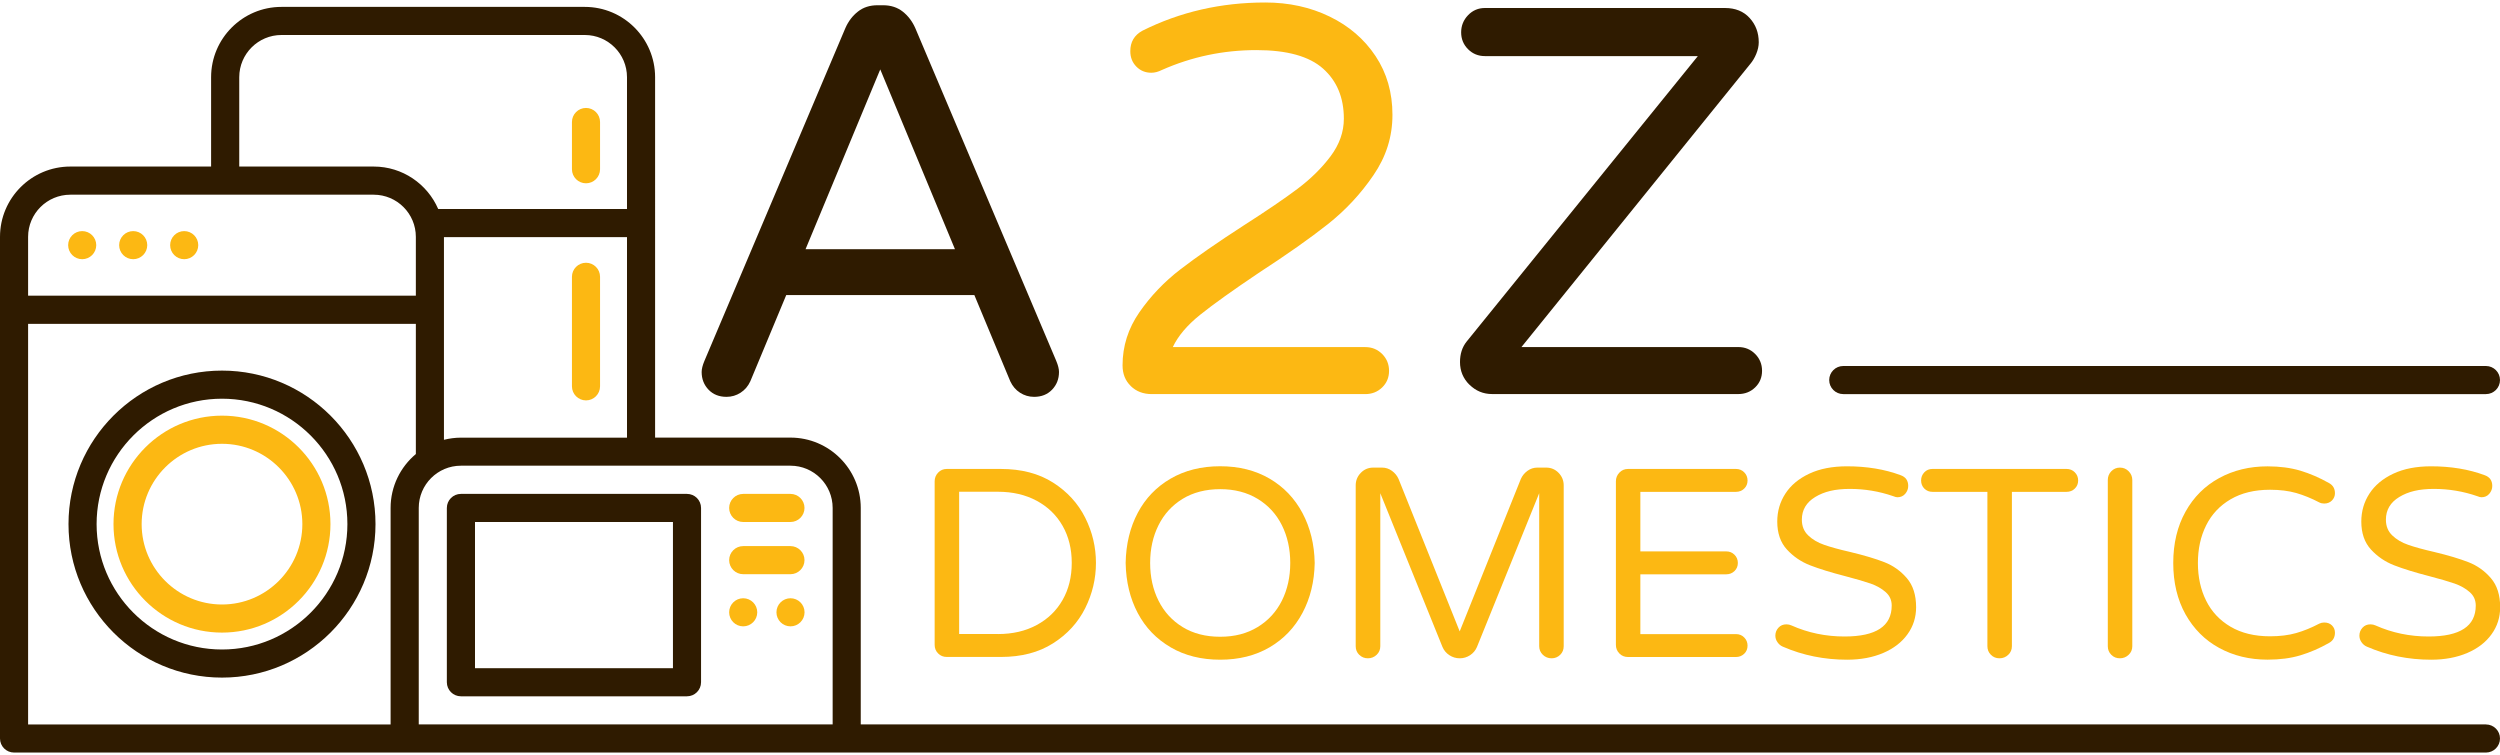<svg xmlns="http://www.w3.org/2000/svg" id="Layer_1" viewBox="0 0 500 151"><defs><style>      .cls-1 {        fill: #2f1b00;      }      .cls-2 {        fill: #fcb813;      }    </style></defs><g><path class="cls-2" d="M117.2,36.66c1.55,0,2.81-1.26,2.81-2.81v-9.45c0-1.55-1.26-2.81-2.81-2.81s-2.81,1.26-2.81,2.81v9.45c0,1.55,1.26,2.81,2.81,2.81Z"></path><path class="cls-2" d="M117.2,80.08c1.55,0,2.81-1.26,2.81-2.81v-21.91c0-1.55-1.26-2.81-2.81-2.81s-2.81,1.26-2.81,2.81v21.91c0,1.55,1.26,2.81,2.81,2.81Z"></path><path class="cls-1" d="M44.4,74.12c-16.93,0-30.7,13.77-30.7,30.7s13.77,30.7,30.7,30.7,30.7-13.77,30.7-30.7-13.77-30.7-30.7-30.7ZM44.4,129.9c-13.83,0-25.08-11.25-25.08-25.08s11.25-25.08,25.08-25.08,25.08,11.25,25.08,25.08-11.25,25.08-25.08,25.08Z"></path><path class="cls-2" d="M44.4,83.13c-11.96,0-21.7,9.73-21.7,21.69s9.73,21.7,21.7,21.7,21.69-9.73,21.69-21.7-9.73-21.69-21.69-21.69ZM44.4,120.9c-8.86,0-16.07-7.21-16.07-16.07s7.21-16.07,16.07-16.07,16.07,7.21,16.07,16.07-7.21,16.07-16.07,16.07Z"></path><path class="cls-2" d="M16.44,46.22c-1.55,0-2.81,1.26-2.81,2.81s1.26,2.81,2.81,2.81,2.81-1.26,2.81-2.81-1.26-2.81-2.81-2.81Z"></path><path class="cls-2" d="M26.64,46.22c-1.55,0-2.81,1.26-2.81,2.81s1.26,2.81,2.81,2.81,2.81-1.26,2.81-2.81-1.26-2.81-2.81-2.81Z"></path><path class="cls-2" d="M36.84,46.22c-1.55,0-2.81,1.26-2.81,2.81s1.26,2.81,2.81,2.81,2.81-1.26,2.81-2.81-1.26-2.81-2.81-2.81Z"></path><path class="cls-2" d="M148.64,104.4h9.45c1.55,0,2.81-1.26,2.81-2.81s-1.26-2.81-2.81-2.81h-9.45c-1.55,0-2.81,1.26-2.81,2.81s1.26,2.81,2.81,2.81Z"></path><path class="cls-2" d="M148.64,114.84h9.45c1.55,0,2.81-1.26,2.81-2.81s-1.26-2.81-2.81-2.81h-9.45c-1.55,0-2.81,1.26-2.81,2.81s1.26,2.81,2.81,2.81Z"></path><path class="cls-2" d="M158.1,119.65c-1.55,0-2.81,1.26-2.81,2.81s1.26,2.81,2.81,2.81,2.81-1.26,2.81-2.81-1.26-2.81-2.81-2.81Z"></path><path class="cls-2" d="M148.64,119.65c-1.55,0-2.81,1.26-2.81,2.81s1.26,2.81,2.81,2.81,2.81-1.26,2.81-2.81-1.26-2.81-2.81-2.81Z"></path><path class="cls-1" d="M137.4,98.78h-45.22c-1.55,0-2.81,1.26-2.81,2.81v34.86c0,1.55,1.26,2.81,2.81,2.81h45.22c1.55,0,2.81-1.26,2.81-2.81v-34.86c0-1.55-1.26-2.81-2.81-2.81ZM134.59,133.64h-39.59v-29.24h39.59v29.24Z"></path></g><g><path class="cls-1" d="M141.71,77.94c-.92-.96-1.38-2.14-1.38-3.54,0-.59.18-1.33.55-2.21L169.09,5.58c.59-1.33,1.42-2.42,2.49-3.26,1.07-.85,2.38-1.27,3.93-1.27h1.11c1.55,0,2.86.43,3.93,1.27,1.07.85,1.9,1.94,2.49,3.26l28.21,66.6c.37.89.55,1.62.55,2.21,0,1.4-.46,2.58-1.38,3.54-.92.96-2.12,1.44-3.6,1.44-1.03,0-1.97-.28-2.82-.83-.85-.55-1.49-1.31-1.94-2.27l-7.19-17.26h-37.62l-7.19,17.26c-.44.96-1.09,1.72-1.94,2.27-.85.55-1.79.83-2.82.83-1.48,0-2.68-.48-3.6-1.44ZM161.12,49.84h29.87l-14.94-35.96-14.94,35.96Z"></path><path class="cls-2" d="M226.17,77.22c-1.11-1.07-1.66-2.45-1.66-4.15,0-3.83,1.12-7.37,3.37-10.62,2.25-3.24,4.98-6.1,8.19-8.57,3.21-2.47,7.43-5.4,12.67-8.79,4.5-2.88,8.08-5.31,10.73-7.3,2.65-1.99,4.87-4.17,6.64-6.53,1.77-2.36,2.66-4.87,2.66-7.52,0-4.2-1.38-7.54-4.15-10.01-2.77-2.47-7.21-3.71-13.33-3.71-6.64,0-12.94,1.33-18.92,3.98-.74.37-1.44.55-2.1.55-1.18,0-2.18-.4-2.99-1.22s-1.22-1.84-1.22-3.1c0-1.84.81-3.21,2.43-4.09,7.52-3.76,15.71-5.64,24.56-5.64,4.72,0,9.02.94,12.89,2.82s6.93,4.52,9.18,7.91c2.25,3.39,3.37,7.3,3.37,11.73s-1.27,8.39-3.82,12.11c-2.54,3.73-5.59,6.99-9.13,9.79-3.54,2.8-8.15,6.05-13.83,9.74-5.16,3.47-9.05,6.25-11.67,8.35-2.62,2.1-4.44,4.26-5.48,6.47h38.5c1.33,0,2.45.46,3.37,1.38.92.92,1.38,2.05,1.38,3.37s-.46,2.43-1.38,3.32-2.05,1.33-3.37,1.33h-42.7c-1.7,0-3.1-.53-4.2-1.6Z"></path><path class="cls-1" d="M293.88,76.94c-1.26-1.25-1.88-2.77-1.88-4.53,0-1.62.44-2.99,1.33-4.1l46.24-57.09h-42.59c-1.33,0-2.45-.46-3.37-1.38s-1.38-2.05-1.38-3.37.46-2.47,1.38-3.43c.92-.96,2.05-1.44,3.37-1.44h48.02c2.06,0,3.71.66,4.92,1.99,1.22,1.33,1.83,2.95,1.83,4.87,0,.74-.17,1.51-.5,2.32-.33.81-.76,1.51-1.27,2.1l-45.69,56.53h43.37c1.33,0,2.45.46,3.37,1.38.92.92,1.38,2.05,1.38,3.37s-.46,2.43-1.38,3.32c-.92.89-2.05,1.33-3.37,1.33h-49.23c-1.77,0-3.28-.63-4.54-1.88Z"></path></g><g><path class="cls-2" d="M187.63,130.69c-.47-.46-.7-1.04-.7-1.72v-32.7c0-.68.23-1.26.7-1.75.47-.49,1.04-.73,1.72-.73h10.83c4.09,0,7.57.91,10.42,2.72s5,4.16,6.44,7.03c1.44,2.87,2.15,5.89,2.15,9.05s-.72,6.18-2.15,9.05c-1.44,2.87-3.58,5.22-6.44,7.03-2.86,1.82-6.33,2.72-10.42,2.72h-10.83c-.68,0-1.26-.23-1.72-.7ZM199.59,126.81c2.94,0,5.53-.6,7.76-1.81,2.23-1.2,3.95-2.87,5.17-5.01,1.22-2.14,1.83-4.61,1.83-7.41s-.61-5.27-1.83-7.41c-1.22-2.14-2.95-3.81-5.17-5.01-2.23-1.2-4.81-1.81-7.76-1.81h-7.76v28.45h7.76Z"></path><path class="cls-2" d="M234.12,129.45c-2.84-1.65-5.03-3.93-6.57-6.84-1.54-2.91-2.35-6.25-2.42-10.02.07-3.77.88-7.11,2.42-10.02,1.54-2.91,3.73-5.19,6.57-6.84,2.84-1.65,6.14-2.48,9.91-2.48s7.07.83,9.89,2.48c2.82,1.65,5.01,3.94,6.57,6.87,1.56,2.93,2.38,6.26,2.45,10-.07,3.73-.89,7.07-2.45,9.99-1.56,2.93-3.75,5.22-6.57,6.87-2.82,1.65-6.11,2.48-9.89,2.48s-7.08-.83-9.91-2.48ZM251.53,125.41c2.12-1.29,3.73-3.05,4.85-5.28,1.11-2.23,1.67-4.74,1.67-7.54s-.56-5.32-1.67-7.54c-1.11-2.23-2.73-3.99-4.85-5.28-2.12-1.29-4.62-1.94-7.49-1.94s-5.41.65-7.52,1.94c-2.1,1.29-3.71,3.05-4.82,5.28-1.11,2.23-1.67,4.74-1.67,7.54s.56,5.32,1.67,7.54c1.11,2.23,2.72,3.99,4.82,5.28,2.1,1.29,4.61,1.94,7.52,1.94s5.37-.65,7.49-1.94Z"></path><path class="cls-2" d="M271.84,130.96c-.47-.47-.7-1.04-.7-1.72v-32.16c0-.97.34-1.81,1.02-2.51.68-.7,1.51-1.05,2.48-1.05h1.78c.72,0,1.38.22,1.97.65.59.43,1.03.97,1.32,1.62l12.23,30.49,12.23-30.49c.29-.65.73-1.19,1.32-1.62.59-.43,1.25-.65,1.97-.65h1.78c.97,0,1.8.35,2.48,1.05.68.7,1.02,1.54,1.02,2.51v32.16c0,.68-.23,1.26-.7,1.72-.47.46-1.04.7-1.72.7s-1.26-.23-1.75-.7c-.48-.47-.73-1.04-.73-1.72v-30.6l-12.45,30.76c-.29.68-.75,1.23-1.37,1.64-.63.41-1.32.62-2.07.62s-1.45-.21-2.07-.62c-.63-.41-1.09-.96-1.38-1.64l-12.44-30.76v30.6c0,.68-.24,1.26-.73,1.72-.48.46-1.07.7-1.75.7s-1.26-.23-1.72-.7Z"></path><path class="cls-2" d="M323.88,130.69c-.47-.46-.7-1.04-.7-1.72v-32.7c0-.68.23-1.26.7-1.75.47-.49,1.04-.73,1.72-.73h21.6c.65,0,1.19.22,1.64.67s.67,1,.67,1.64-.22,1.19-.67,1.62c-.45.43-1,.65-1.64.65h-19.13v11.91h17.19c.65,0,1.19.22,1.64.67.45.45.67,1,.67,1.64s-.22,1.18-.67,1.62c-.45.43-1,.65-1.64.65h-17.19v11.96h19.13c.65,0,1.19.22,1.64.67s.67,1,.67,1.64-.22,1.19-.67,1.62c-.45.43-1,.65-1.64.65h-21.6c-.68,0-1.26-.23-1.72-.7Z"></path><path class="cls-2" d="M356.58,129.34c-.43-.18-.79-.47-1.08-.89-.29-.41-.43-.85-.43-1.32,0-.61.21-1.14.62-1.59.41-.45.94-.67,1.59-.67.36,0,.7.07,1.02.22,3.3,1.47,6.84,2.21,10.61,2.21,6.29,0,9.43-2.06,9.43-6.19,0-1.08-.4-1.98-1.21-2.69-.81-.72-1.81-1.28-2.99-1.7-1.19-.41-2.87-.91-5.06-1.48-2.91-.75-5.26-1.48-7.06-2.18-1.8-.7-3.34-1.75-4.63-3.15-1.29-1.4-1.94-3.27-1.94-5.6,0-2.05.54-3.91,1.62-5.58,1.08-1.67,2.67-3,4.77-3.99s4.62-1.48,7.57-1.48c3.95,0,7.53.59,10.72,1.78,1.01.36,1.51,1.08,1.51,2.15,0,.58-.2,1.1-.59,1.56s-.92.7-1.56.7c-.22,0-.5-.07-.86-.22-2.8-.97-5.69-1.45-8.67-1.45s-5.14.54-6.92,1.62c-1.78,1.08-2.67,2.59-2.67,4.53,0,1.29.42,2.34,1.27,3.15.84.81,1.9,1.44,3.18,1.88,1.27.45,3.01.93,5.2,1.43,2.84.68,5.13,1.37,6.87,2.05,1.74.68,3.23,1.74,4.47,3.18,1.24,1.44,1.86,3.38,1.86,5.82,0,2.01-.57,3.82-1.72,5.41-1.15,1.6-2.77,2.85-4.85,3.74s-4.49,1.35-7.22,1.35c-4.56,0-8.84-.86-12.82-2.59Z"></path><path class="cls-2" d="M398.18,130.96c-.47-.47-.7-1.04-.7-1.72v-30.87h-10.99c-.65,0-1.19-.22-1.62-.65s-.65-.97-.65-1.62.22-1.19.65-1.64c.43-.45.97-.67,1.62-.67h26.83c.65,0,1.19.22,1.64.67s.67,1,.67,1.64-.22,1.19-.67,1.62c-.45.43-1,.65-1.64.65h-10.94v30.87c0,.68-.24,1.26-.73,1.72-.48.46-1.07.7-1.75.7s-1.26-.23-1.72-.7Z"></path><path class="cls-2" d="M422.26,130.96c-.47-.47-.7-1.04-.7-1.72v-33.24c0-.68.23-1.26.7-1.75.47-.48,1.04-.73,1.72-.73s1.27.24,1.75.73.73,1.07.73,1.75v33.24c0,.68-.24,1.26-.73,1.72-.48.46-1.07.7-1.75.7s-1.26-.23-1.72-.7Z"></path><path class="cls-2" d="M443.84,129.59c-2.86-1.56-5.1-3.81-6.74-6.73-1.63-2.93-2.45-6.35-2.45-10.26s.82-7.34,2.45-10.26c1.63-2.93,3.88-5.17,6.74-6.73,2.86-1.56,6.08-2.34,9.67-2.34,2.44,0,4.62.29,6.55.86,1.92.58,3.83,1.4,5.74,2.48.79.43,1.19,1.11,1.19,2.05,0,.54-.2,1.02-.59,1.43-.4.41-.92.62-1.56.62-.36,0-.68-.07-.97-.22-1.58-.83-3.12-1.45-4.63-1.89-1.51-.43-3.25-.65-5.23-.65-3.09,0-5.72.64-7.89,1.91-2.17,1.27-3.81,3.02-4.9,5.23-1.1,2.21-1.64,4.71-1.64,7.52s.55,5.31,1.64,7.51c1.09,2.21,2.73,3.95,4.9,5.23,2.17,1.27,4.8,1.91,7.89,1.91,1.98,0,3.72-.22,5.23-.65,1.51-.43,3.05-1.06,4.63-1.89.29-.14.61-.22.97-.22.65,0,1.17.2,1.56.59s.59.88.59,1.45c0,.93-.4,1.62-1.19,2.05-1.9,1.08-3.82,1.9-5.74,2.48-1.92.58-4.1.86-6.55.86-3.59,0-6.81-.78-9.67-2.34Z"></path><path class="cls-2" d="M473.39,129.34c-.43-.18-.79-.47-1.08-.89-.29-.41-.43-.85-.43-1.32,0-.61.21-1.14.62-1.59.41-.45.94-.67,1.59-.67.36,0,.7.07,1.02.22,3.3,1.47,6.84,2.21,10.61,2.21,6.29,0,9.43-2.06,9.43-6.19,0-1.08-.4-1.98-1.21-2.69-.81-.72-1.81-1.28-2.99-1.7-1.19-.41-2.87-.91-5.06-1.48-2.91-.75-5.26-1.48-7.06-2.18-1.8-.7-3.34-1.75-4.63-3.15-1.29-1.4-1.94-3.27-1.94-5.6,0-2.05.54-3.91,1.62-5.58,1.08-1.67,2.67-3,4.77-3.99,2.1-.99,4.62-1.48,7.57-1.48,3.95,0,7.53.59,10.72,1.78,1.01.36,1.51,1.08,1.51,2.15,0,.58-.2,1.1-.59,1.56-.4.47-.92.7-1.56.7-.22,0-.5-.07-.86-.22-2.8-.97-5.69-1.45-8.67-1.45s-5.14.54-6.92,1.62c-1.78,1.08-2.67,2.59-2.67,4.53,0,1.29.42,2.34,1.27,3.15.84.81,1.9,1.44,3.18,1.88,1.27.45,3.01.93,5.2,1.43,2.84.68,5.13,1.37,6.87,2.05,1.74.68,3.23,1.74,4.47,3.18,1.24,1.44,1.86,3.38,1.86,5.82,0,2.01-.57,3.82-1.72,5.41-1.15,1.6-2.77,2.85-4.85,3.74s-4.49,1.35-7.22,1.35c-4.56,0-8.84-.86-12.82-2.59Z"></path></g><path class="cls-1" d="M497.19,144.88H172.15v-43.3c0-7.75-6.31-14.06-14.06-14.06h-27.07V15.44c0-7.75-6.31-14.06-14.06-14.06h-60.68c-7.75,0-14.06,6.31-14.06,14.06v17.87H14.06c-7.75,0-14.06,6.31-14.06,14.06v100.33c0,1.55,1.26,2.81,2.81,2.81h494.38c1.55,0,2.81-1.26,2.81-2.81s-1.26-2.81-2.81-2.81ZM47.85,15.44c0-4.65,3.79-8.44,8.44-8.44h60.68c4.65,0,8.43,3.79,8.43,8.44v26.36h-37.76c-2.16-4.99-7.13-8.49-12.9-8.49h-26.89V15.44ZM125.4,47.42v40.11h-33.22c-1.17,0-2.3.16-3.39.43v-40.54h36.61ZM83.17,90.81c-3.08,2.58-5.05,6.45-5.05,10.78v43.3H5.62v-80.12h77.55v26.05ZM83.17,59.14H5.62v-11.77c0-4.65,3.79-8.43,8.44-8.43h60.68c4.65,0,8.43,3.78,8.43,8.43v11.77ZM166.53,144.88h-82.78v-43.3c0-4.65,3.78-8.44,8.43-8.44h65.92c4.65,0,8.43,3.79,8.43,8.44v43.3Z"></path><path class="cls-1" d="M497.19,73.2h-128.54c-1.55,0-2.81,1.26-2.81,2.81s1.26,2.81,2.81,2.81h128.54c1.55,0,2.81-1.26,2.81-2.81s-1.26-2.81-2.81-2.81Z"></path></svg>